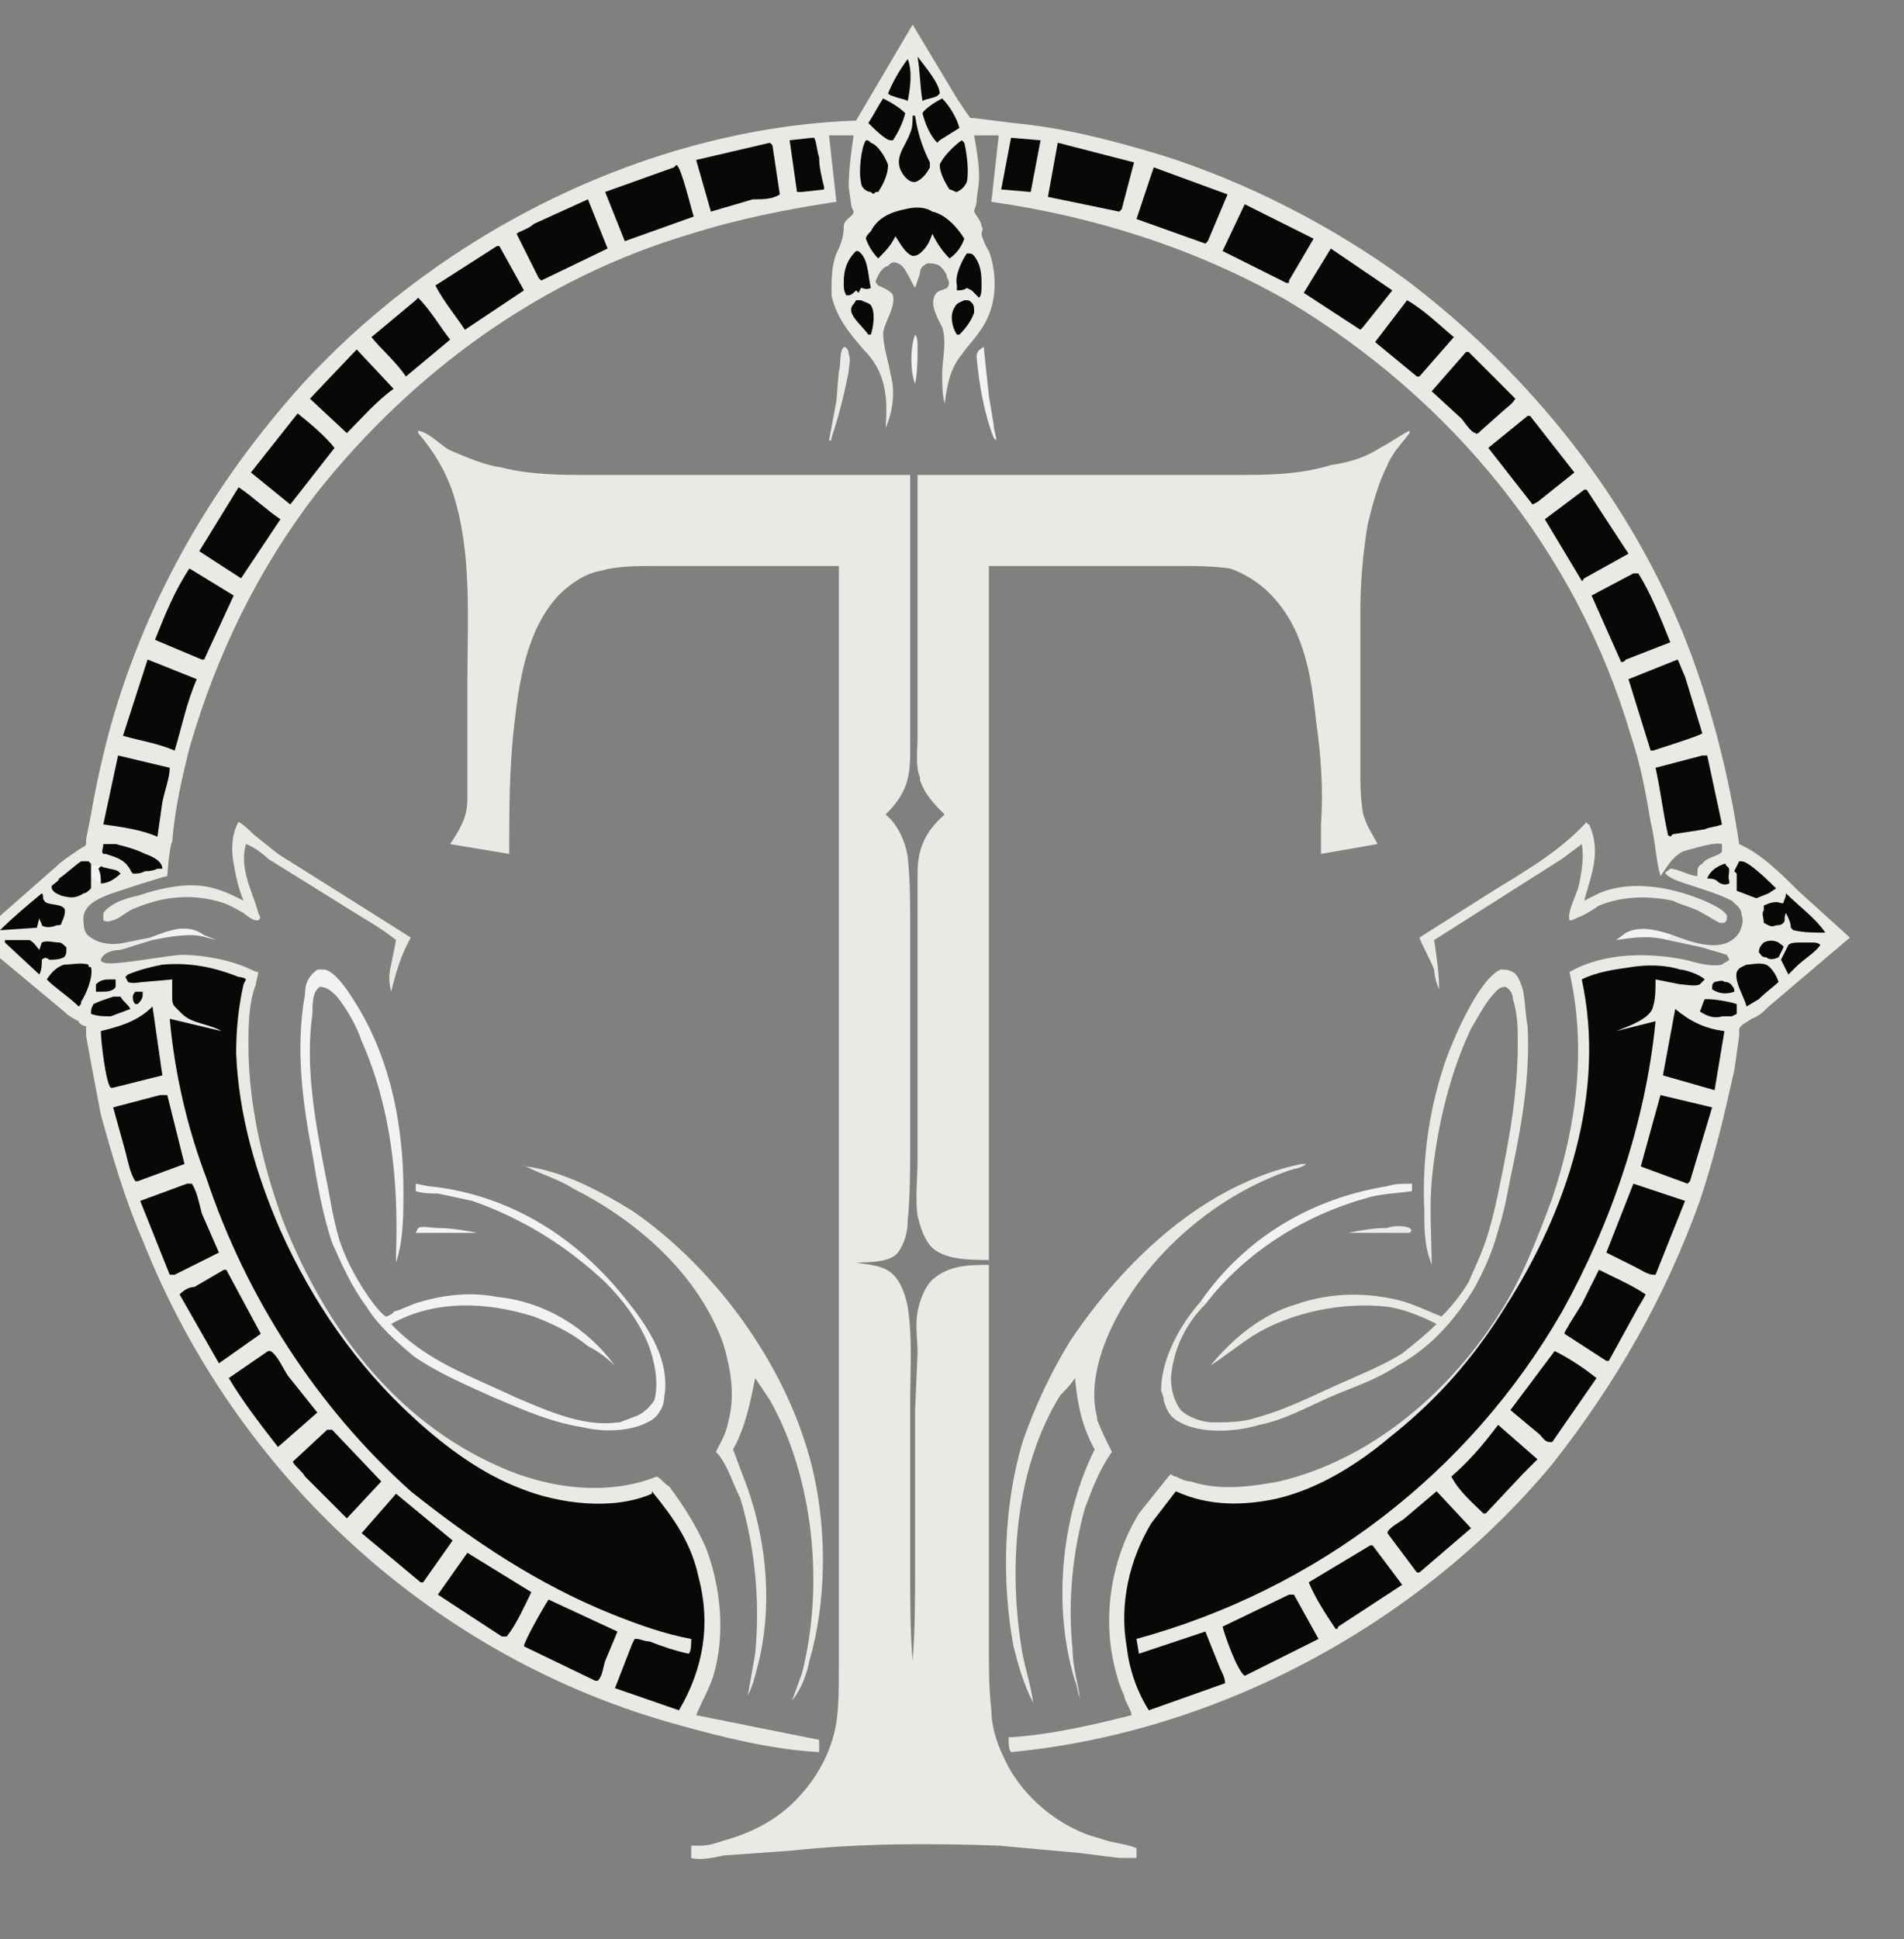 <svg xmlns="http://www.w3.org/2000/svg" xmlns:v="https://vecta.io/nano" viewBox="140 130 774 788"><rect x="140" y="130" width="774" height="788" fill="#808080" stroke="none"/><!--oldViewBox="0 0 1024 1012"--><path d="M512 266h0c1 1 1 3 1 5 0 5 0 10-1 15-2-5-2-15 0-20zm306 246c-8-2-14-1-21 0l4-3c6-3 13-1 19 1l-2 2zM310 629c2-1 5 0 8 0 5 0 11 1 16 2h-24-1l1-2z" fill="#f3f1f1"></path><path fill="#eae9e4" d="M704 629c2-1 7-1 9 0 1 1 1 1 0 2h-13-12 0c5-1 10-2 16-2z"></path><path d="M201 511c8-3 15-6 22-1l5 2c-4-1-7-2-10-2-6 0-11 1-16 2l-1-1zm339-240v1l2 19 2 12c0 2 1 4 1 6l-1-1c-4-10-6-22-7-33 0-2 1-3 3-4z" fill="#f3f1f1"></path><path fill="#eae9e4" d="M483 271c1 0 2 1 2 3 1 2 0 5 0 7-2 10-4 18-7 27 0 1 0 1-1 1l3-16 1-12c1-3 0-8 2-10z"></path><path fill="#f3f1f1" d="M628 659c18-26 45-42 76-47 3-1 6-1 10-1v3c-6 1-13 1-19 3-25 7-49 22-65 43l-2-1z"></path><path d="M785 464s0 1 1 1c5 11 1 20-2 31l6-3c14-6 32-2 45 4 2 1 6 3 7 5 0 2 0 2-1 3h-2c-2-1-5-3-7-4-3-2-8-3-12-5-10-2-20-2-30 2-3 2-6 4-9 5-2 1-2 1-3 1-1-4 3-10 4-15s2-11 1-16l-8 6-52 33c1 7 2 13 2 20-1-2-2-6-2-8-2-5-4-8-6-13l30-19c13-8 27-16 38-28zm-548 0c2 1 5 4 6 5l10 8 35 22 19 12c-4 7-6 14-8 22-1-4-1-7 0-11l2-10c-5-4-10-7-15-10l-37-23c-2-2-6-5-9-6-3 10 3 20 5 28 1 2 1 2 0 3h-1c-1 0-4-2-5-3-2-1-5-3-8-4-12-4-24-3-36 2-3 1-6 4-9 5-1 0-2 1-4 0v-3c3-4 9-6 14-7 9-3 21-6 31-3 4 1 8 3 12 5-2-5-3-9-4-15-1-5-1-12 2-17zm393 196c-8 8-13 18-14 30 0 4 1 9 4 13 3 3 9 5 13 5 6 0 12 0 18-2 11-3 21-8 32-13 9-4 19-8 27-13 5-4 10-8 14-12-6-3-13-6-20-7-18-2-39 2-55 12-6 4-11 8-17 12 9-11 21-21 35-25 14-5 30-5 44-1 6 2 10 4 15 6 4-4 8-9 11-14 3-7 6-13 8-20 3-10 5-21 7-31 3-16 5-30 5-46 0-6 0-12-2-18 0-2-1-4-3-5-2 0-3 1-4 2-4 4-7 10-10 15-9 19-14 41-16 62-1 12 0 23 0 34l-1-3c-2-6-2-13-2-19-1-21 2-42 9-62 3-8 13-32 22-36 2 0 3 0 5 1s3 4 4 7c1 4 1 10 2 15 1 19-2 38-6 57-2 9-3 17-6 26-2 8-6 17-10 24-8 13-18 24-31 31-9 6-19 9-28 13s-18 9-28 11c-10 3-25 4-34-2-3-2-4-5-5-8v-1l-1-3c0-13 8-27 16-36l2 1zm39-57h2c-1 1-4 2-5 2-28 9-54 30-69 55-8 13-15 31-11 46v1c2 5 4 9 6 13h0c-5 7-8 15-11 23-5 18-7 38-5 57 0 7 2 13 3 20-1-2-1-5-2-7-9-29-6-66 8-94-5-9-7-18-8-29-2 3-4 5-6 7-18 29-21 68-16 101 1 8 4 16 5 24-4-8-6-15-8-23-5-27-4-58 4-84 5-14 11-27 19-40 22-33 55-64 94-72zm-317 0l2 1c15 2 30 10 43 18 35 24 65 66 74 108 5 23 5 51-2 75-1 5-3 11-7 16l4-11c9-35 5-79-13-111l-6-9c-2 10-4 20-9 29l6 16c8 23 10 49 4 72-1 4-2 8-4 12l3-17c2-21 0-43-6-63-3-6-5-13-9-18l-1-1c2-4 4-7 5-12h0c3-11 1-22-2-32-10-28-35-50-61-63-6-4-14-6-21-10h0z" fill="#eae9e4"></path><path fill="#f3f1f1" d="M269 524h3c5 1 11 11 14 16 13 22 18 48 18 74 0 10 0 20-3 29v-4c1-29-2-59-14-86-2-6-6-13-10-18-2-2-4-4-7-4-3 2-3 7-3 11-3 21 1 43 5 64 2 9 3 18 6 28 3 9 8 18 14 26 0 0 4 5 5 5 0 0 3-1 3-2 4-1 7-3 11-4 10-3 21-4 31-2 20 2 37 13 48 28-3-3-7-6-11-8-6-5-14-9-22-12-19-6-40-7-58 3 14 15 32 21 51 30 12 5 27 12 41 10h1c2-1 3-1 5-2 4-1 7-4 9-7 2-7 0-17-3-24-4-9-10-17-17-24-16-15-34-26-54-33l-14-3c-3 0-6 0-9-1v-2-1l5 1c31 3 58 19 78 43 9 11 21 26 18 43 0 3-2 7-5 9-8 5-20 5-28 3-13-2-24-7-36-12-11-5-23-10-33-17-7-6-14-12-19-20-6-8-10-17-14-26-4-12-6-24-8-36-4-21-7-43-3-65 0-4 1-7 5-10z"></path><path d="M713 305v1c-3 4-7 8-9 13-4 8-6 16-8 24-2 12-3 24-3 36v36 28c0 5 0 11 1 17 1 5 4 9 6 13l-23 4v-12c1-14 0-28-2-42-2-19-5-38-19-52-4-4-10-8-16-10-7-1-14-1-21-1h-21-56v199 83c-8 0-19 0-24-6-3-4-4-8-5-12-1-7 0-15 0-23v-34-51-31c0-10 3-17 11-24-4-4-8-8-10-14v-1c-2-5-1-11-1-17v-27-79h93 36c13 0 26 0 39-4 7-1 14-3 20-7 4-2 8-5 12-7zm-403 0c5 1 9 6 13 8 7 3 14 6 21 7 12 3 24 3 36 3h34 96v113c0 11-2 17-10 25 5 4 8 11 9 17 1 10 1 19 1 29v41 47c0 10 0 21-1 31 0 4-1 9-4 13s-12 4-17 4c5 1 10 1 14 4s6 9 7 14c2 13 1 26 1 39v68c0 12 0 25 1 37 1-13 1-26 1-39v-63l1-23c0-6-1-11 0-17 1-5 3-10 6-13 7-6 15-6 23-6v122 34c0 8 0 16 1 25 0 6 2 13 5 19 7 16 23 29 39 33 5 2 10 2 15 4v1 3h-7l-16-2-33-3c-28-1-56-1-84 2l-28 2c-4 1-10 2-13 1v-3-2h4c3 0 6-1 9-2 11-3 21-8 29-16 9-9 15-20 17-32 1-7 1-14 1-21v-29-92-328h-53-22c-8 0-15 0-22 2-6 1-12 5-17 10-13 14-16 35-18 53-2 17-2 35-2 52l-24-4c4-6 7-11 7-18v-48c0-25 2-53-6-77-3-9-8-17-14-24v-1zM202 512l-13 4c-3 0-7 1-8 4 0 0 0 1 1 1 2 2 27-3 32-3 8 0 20 2 28 6 0 0 2 1 3 1 0 1-1 4-1 5-3 8-3 17-3 25 0 24 6 49 14 71 17 43 45 81 88 100 20 9 44 12 64 4 2 1 3 3 5 4 6 8 11 16 15 25 6 16 8 35 3 52-2 6-5 11-7 16l50 10v5c-19-1-39-6-57-11-99-27-180-101-218-197-7-16-12-33-17-51l-4-21-2-11v-4c-1 0-3-1-3-2-2-1-4-2-6-4l-36-30 33-29c2-2 5-4 8-6 1-1 4-2 4-3v-2l2-10c2-12 5-25 8-36 15-53 42-99 78-139 57-62 141-104 225-107l23-39 18 30 4 6c1 1 1 2 2 2h1l16 2c21 2 40 7 60 13 35 11 70 29 100 51 50 38 91 89 114 148 10 26 17 54 21 81 9 4 17 12 24 19l21 19-33 28c-2 2-4 4-7 5-1 1-4 2-5 4v3l-2 14c-4 18-8 35-14 53-14 39-34 74-60 107-54 65-136 109-220 117-1-1-1-4-1-6 17-1 34-5 50-9 0-2-3-6-3-8-2-4-3-8-4-12-5-21-1-44 10-62l12-15 1-1s1 1 2 1c2 1 4 2 6 2 12 4 25 2 36 0 38-9 70-37 90-69 9-14 15-30 21-46 10-30 14-61 7-92 14-8 32-8 47-5 4 1 10 3 15 2 1-1 2-1 3-2l-1-2c-3-1-7-2-10-3l-14-3 2-2c8 3 21 8 27-1 1-2 2-5 1-7 0-3-2-4-4-6-6-3-13-5-19-7-3-1-6-2-8-4 0-1 1-1 2-2 3 0 8 3 11 3 0-3 0-4 2-5 2-3 7-3 8-5v-3c-3-1-12 2-16 3-5 3-6 6-9 10-2-7-2-14-4-22-2-12-4-23-8-35-22-75-73-137-140-177-37-21-78-34-120-40l3-27h-10c1 6 2 11 2 17 0 4-1 7-1 10 0 1-1 3-1 4 1 2 3 4 3 6 1 1 0 2 0 3s2 6 3 7c4 11 3 24-4 33-2 3-5 6-7 9-5 6-6 13-7 20-1-4-1-8-1-12 0-6 2-13 0-19-2-4-5-9-3-13 1-2 3-2 5-3 1-1 1-3 0-4 0-2-2-4-3-5-2-1-3-1-5-1-2 1-3 2-3 4l-2 6c-2-3-4-9-7-10-2-1-3 0-4 1-3 1-4 4-5 6 0 1 0 1 1 2 2 1 5 2 6 4 1 5-3 10-4 15 0 6 2 11 3 17 2 7 1 15-2 22 1-13 0-23-9-32-6-7-11-13-13-22 0-6 0-12 2-17 2-4 3-7 3-11 0-3 4-4 4-6 0 0-1-2-1-3l-1-7c0-7 1-14 2-21h-10l3 27c-20 3-40 7-59 13-61 18-113 56-152 105-24 31-41 66-52 104-3 12-6 25-7 38-1 1-2 13-2 14-1 0-23 7-25 8-5 2-10 5-9 11 0 3 1 5 3 6 4 3 10 3 14 2l10-2 1 1z" fill="#eae9e4"></path><path fill="#070807" d="M195 533h3v1c0 1 0 2-2 4h0-1c-1-1-1-2-1-3s1-2 1-2z"></path><path fill="#f3f1f1" d="M177 481s0 1 1 1 2-1 3 0l-1 1h0c1 2 1 4 1 6l-2-1-2-2v-5z"></path><g fill="#070807"><path d="M837 529c1 0 3-1 4 0 2 0 3 1 4 3v1c-3 1-6 1-9-1 0-2 0-2 1-3zm-652-1h2v3c-1 2-4 2-6 2h-2v-3c2-2 4-2 6-2zm-4-46c2 1 5 1 7 2l1 1c-2 2-5 4-8 4h0c0-2 0-4-1-6h0l1-1zm660-1c1 0 0 0 1 1 2 1 0 4 1 6v1c-2 1-4 0-5-1s-3-1-4-1c1-3 4-5 7-6zm16 32c2-1 4-1 6 0 1 1 2 1 2 2l-2 4c-2 1-4 1-5 0-2 0-2-1-3-2 0-2 1-3 2-4zM488 252h2c2 1 3 1 4 2 2 3 1 9 0 12h-1c-2-3-7-7-7-10 0-2 1-2 2-4zm25-99c3 4 9 11 9 15l-1 1c-2 1-4 1-6 2-1-6-1-12-2-18zm-4 1c2 5 1 12 0 17-2-1-4-1-6-2-1 0-2-1-2-1 2-5 5-10 8-14zm23 98c2 0 2 0 3 1s1 2 1 4c-1 3-3 6-6 9h-1 0c-2-3-3-8-1-11 1-2 2-2 4-3zM186 535h3c1 2 3 3 4 5l-8 3c-3 0-5 0-8-1 0-2 0-2 1-4 2-1 5-2 8-3zm647 1h1c3 0 9 1 12 2v4l-2 1h-4c-3 1-6 0-9-2 1-2 1-3 2-5zm39-23h4c2 0 3 0 4 1-2 3-7 6-10 9l-3 3-3-6 3-6c1-1 3-1 5-1z"></path><path d="M533 233c2 0 2 0 3 1 3 4 3 8 3 12 0 2 0 4-1 5l-3-3-2-1c-1 1-3 1-4 1v-2c-1-4 2-10 4-13zm-45-1c1 0 1 0 2 1 3 3 3 10 4 14-2 1-3 0-4 0l-1 2h0l-1-1c-1 1-2 2-3 2h-1c-1-2-1-3-1-5 0-5 1-9 5-13zM182 473h5c4 1 8 2 12 4 3 1 7 3 7 6h-2c-2 1-4 1-5 1-2 1-3 1-5 1-1-1-1-2-2-3-2-3-6-4-9-5h-1c-1-1 0-2 0-4zm665 7h1c3 0 12 9 14 11l-3 2-5 2c-3-1-5-2-8-3v-7l-1-1 2-4zM499 170c4 2 7 4 9 6-1 4-3 8-5 11h-1c-2 0-7-5-9-7 2-3 4-7 6-10zM177 486v5c-1 1-2 2-3 2-3 2-5 2-9 1-2-1-3-1-4-3v-1c1-1 3-2 3-3 3-2 6-5 9-7h3l1 1v5zm346-316c3 3 6 8 7 12l-8 5-1 1c-3-3-5-8-6-12 1-2 6-5 8-6z"></path><path d="M531 187l1 1c1 4 2 12 1 16-1 2-2 3-4 4-1 0-2-1-3-1-2-3-4-7-4-10 1-3 6-8 9-10zM144 512h8c2 1 3 3 4 4h0l1-3c2-1 5 0 7 0 1 0 2 1 3 2 0 2 0 3-1 4-2 1-4 1-6 1-1-1-2-1-3 0 0 2 0 4-1 6h0l-14-13v-1h2zm348-325c1 0 1 0 2 1 3 1 6 6 7 9 0 4-2 8-4 11h-1c-1 1-1 1-2 0-2 0-4-2-4-4-1-4 0-14 2-17zm358 335c2 0 5-1 8 0 2 1 4 4 5 7-2 2-5 4-8 7l-5 3c-1-4-5-10-4-14 1-2 2-2 4-3zM511 177h1c1 7 3 13 6 19v2c-1 2-3 5-6 6h0c-2 0-3-1-4-2-6-7 0-12 2-18 1-2 1-5 1-7zM166 522c3 0 7-1 10 0 0 1 0 1 1 1 1 4-2 11-4 14 0 1 0 1-1 2-4-4-9-7-13-11 2-3 4-5 7-6zm700-29c5 5 12 10 16 16-4 0-9 0-13-1l-1-1c0-2-1-4-2-6-1 2 0 3-1 4s-2 1-3 1c-2 1-3 0-5-1 0-2-1-4 0-5v-2c2-1 5-2 7-1h1 0c0-1 1-2 1-4z"></path><path d="M157 493c1 1 0 2 1 3 1 2 6 1 8 3 1 1 0 4-1 6 0 1-1 1-2 1-2 1-5 1-6 0 0-1-1-2-1-3h0l-1 4-15 1c5-5 11-10 17-15zm313-307h1c1 2 1 5 2 8 0 4 1 8 2 12v1l-9 1h-2l-3-21 9-1zm81 0l12 1-4 21-12-1 4-21zm161 66c7 4 13 10 19 15l-14 16h-1l-17-14 13-17zm-403 0l1-1c5 5 9 12 13 17l-18 15c-4-6-10-11-14-16l18-15zm199-37c4-1 8-1 11 1 5 1 10 6 13 11-1 3-3 6-6 8-3-3-5-6-7-10-1 3-2 5-4 7-1 1-2 2-4 2-3-1-5-5-7-8-2 4-4 6-7 9-2-2-4-5-5-8 0-1 1-2 2-3 3-6 9-8 14-9zm313 325c6 5 12 8 20 9l-4 24-21-6 5-27zm-619-1l4 28-20 5h-1c-2-2-4-19-4-23 8-2 15-4 21-10zm522 197l14 15-21 18h-1l-12-16c0-2 6-5 7-6l13-11zM285 272l15 16c-7 5-13 12-19 18l-15-14 19-20zm451 1h1l19 19c-1 2-4 4-5 5l-9 8-1 1c-1 0-1 1-1 0-2 0-5-5-6-6l-12-11 14-16zm13 436l16 14-6 6-15 16h-1c-4-4-10-9-13-15 7-6 13-13 19-21zm-68-478l25 17-12 15-1 1-23-15 11-18zM188 437l21 5c0 4-2 9-3 14l-2 14c-7-3-15-4-22-5l6-28zm49-109c6 4 11 9 17 13l-16 24-17-11 16-26zm524-29h1l18 23-15 12-2 1-18-23 16-13zm-500-1c5 4 11 9 15 14l-18 23-16-13 19-24zm571 139h2l6 28c-2 1-5 1-7 2l-13 2-1 1c-1-1-1 0-1-1-2-9-3-18-5-27l19-5zM453 188l1 1 3 20c-3 2-7 2-11 2l-17 5-6-21 30-7zm-111 42h1l10 18-24 16c-4-6-9-12-12-18l25-16zm72-32l1-1c2 1 6 18 7 21l-28 10-8-20 28-10zM217 361l18 11-12 26h-1l-19-8c4-10 8-20 14-29zm56 350h2l20 21-14 15-17-17c-1-2-4-4-5-6l14-13zm517-65c6 3 13 6 19 10-1 2-3 5-4 7l-11 20h-1l-17-11c0-1 1-2 2-4l5-8 7-14zm-6-317h1l17 26-18 10c-1 1 0 1-1 1l-15-25 16-12zm20 34h2c5 8 9 18 13 28l-18 7c-1 1-1 1-2 1l-12-27 17-9zM646 213l28 14-10 17c0 1 0 1-1 1l-26-13 9-19zm126 466c6 3 12 7 17 11l-18 26h-1c-2 0-3-2-4-3l-12-10 18-24zm-541-33h1l14 26-17 12-16-28c2-2 4-3 6-3l12-7zm339-458l31 8-5 19-1 1-29-6 4-22zM301 737l23 19-12 17h-1l-24-20 14-16zm308-539l30 11-8 19-1 1-28-10 7-21zm206 377l21 5-9 30-1 1-19-7 8-29zm-11 36l21 7-12 30h-1c-2 0-5-2-7-3l-12-6 11-28zM697 758h1l12 16-26 17c0 1-1 1-1 1-4-6-8-12-11-19l25-15zM205 575h3l7 28-19 7h-1c-2-3-3-8-4-12l-5-18 19-5zm11 36h2c2 3 3 8 4 12l7 16-18 9h-2l-12-30 19-7zm114 150l26 16c-3 6-6 13-10 18h-2l-26-17 12-17zm492-363c1 2 2 5 3 7l7 23c-1 1-17 6-20 7h-1l-9-29 20-8zM249 679h1c3 2 5 7 7 10l12 15-16 14c-7-9-14-18-20-28l16-11zm130-468h0l8 20-27 13-1-1-9-18c1-1 5-2 7-4l22-10zM200 398l20 8c-4 9-6 19-9 29-7-3-14-4-21-6l10-31zm163 382l28 13-5 12c-1 3-1 6-3 8h-1l-29-14c0-2 8-16 10-19zm301-2h2l10 18-28 14-2 1c-3-2-8-16-9-20l27-13zM206 522c11-1 21 1 31 5 0 0 2 0 3 1l-1 2c-2 9-3 18-3 28 1 25 8 49 18 72 13 29 31 55 54 76 13 12 28 23 44 29 15 6 37 9 53 2v-1c9 11 16 21 19 35 5 19 2 37-8 54l-26-9 7-18 1-2h1c1 0 3 1 5 1 5 2 11 4 16 5 1-1 1-4 1-6-11-2-22-6-32-10-30-12-57-30-82-50-38-34-67-79-83-127-8-21-13-43-15-65l21 5c-5-3-12-3-16-7l-3-3c-1-1-1-3-1-3v-8l-11 1c-2 0-5 1-7 0l-1-2 1-1c5-2 9-3 14-4zm597 1c6-1 14-1 20 1 2 0 8 2 10 4l-2 2c-2 1-6 0-8 0l-10-2c0 4 0 8-1 11-1 5-10 8-15 10l16-4c-4 41-18 82-38 118-38 66-100 113-173 133l1 6 21-7 6-2 6 15c1 2 2 4 2 6l-31 11c-5-8-8-17-9-26-3-17 1-35 10-50l10-13c13 6 27 6 41 3 17-4 33-14 46-25 19-15 34-32 47-53 25-39 41-87 31-133 6-3 13-4 20-5z"></path></g></svg>